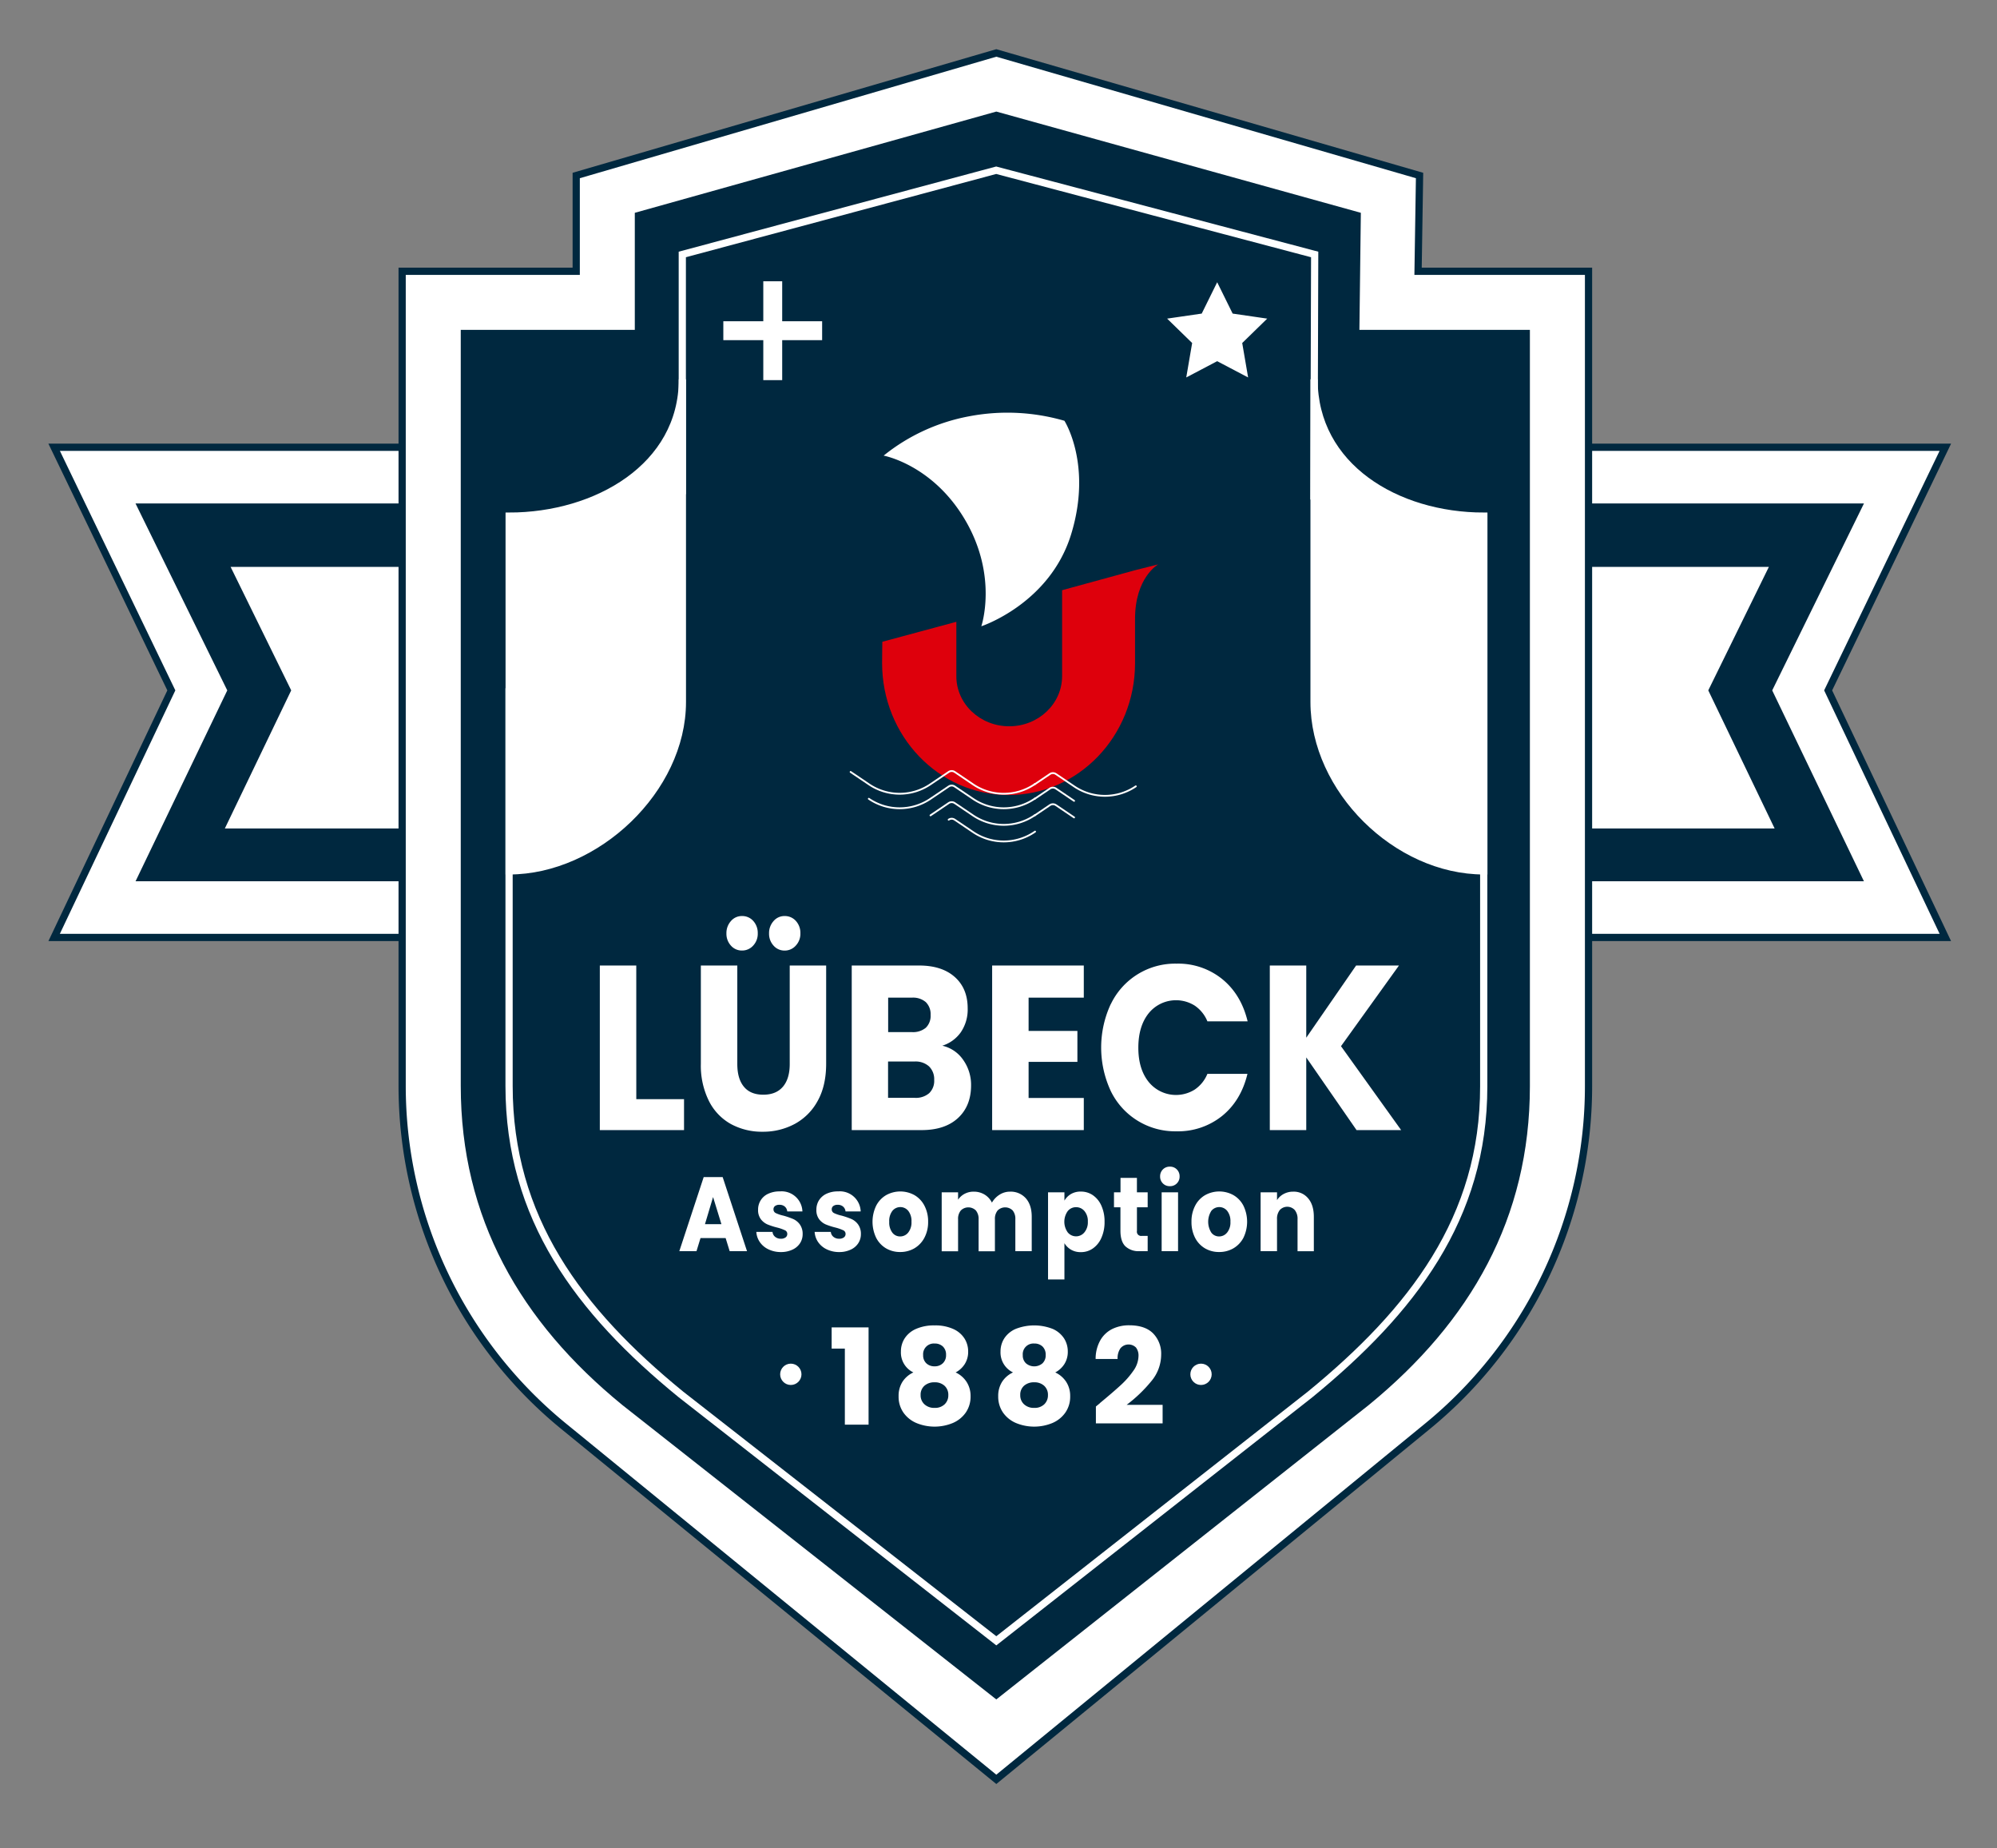 <svg xmlns="http://www.w3.org/2000/svg" id="Calque_3" data-name="Calque 3" viewBox="0 0 830 768"><rect x="0" y="0" width="830" height="768" fill="#808080" stroke="none"/><defs><style>.cls-1,.cls-3,.cls-6,.cls-7,.cls-8{fill:#fff;}.cls-1,.cls-2,.cls-3,.cls-8{stroke:#00283f;}.cls-1,.cls-10,.cls-2,.cls-3,.cls-5,.cls-6,.cls-8{stroke-miterlimit:10;}.cls-1,.cls-5,.cls-6{stroke-width:3px;}.cls-2,.cls-4{fill:#00283f;}.cls-2,.cls-3{stroke-width:2px;}.cls-10,.cls-5{fill:none;}.cls-10,.cls-5,.cls-6{stroke:#fff;}.cls-9{fill:#de000c;}.cls-10{stroke-linecap:round;stroke-width:0.75px;}</style></defs><polygon class="cls-1" points="808.53 389.55 22.5 389.55 71.21 286.88 22.5 185.85 808.53 185.85 759.82 286.88 808.53 389.55"></polygon><polygon class="cls-2" points="773.1 365.2 57.93 365.2 95.57 286.88 57.93 210.21 773.1 210.21 735.46 286.88 773.1 365.2"></polygon><polygon class="cls-3" points="91.86 345.27 739.17 345.27 711.11 286.88 736.79 234.56 94.24 234.56 119.92 286.88 91.86 345.27"></polygon><path class="cls-1" d="M593.24,592.71,414.09,739.39,234.33,592.72A182.64,182.64,0,0,1,167.14,451.2V112.72h72.35V72.93L414.09,22,590,72.93l-.62,39.79h70.85V451.39A182.64,182.64,0,0,1,593.24,592.71Z"></path><path class="cls-4" d="M568.88,583.85,414.09,706.18,258.68,583.86c-42.51-34.69-67.18-77.79-67.18-132.66V137.08h72.34V88.43L414.09,46.36,565.6,88.43,565,137.08h70.86V451.39C635.83,506.15,611.26,549.16,568.88,583.85Z"></path><path class="cls-5" d="M544.53,579.43,414.09,681.82,283,579.43c-42.52-34.69-71.42-73.36-71.42-128.23V286.59l72-81.92V105.74l130.46-35,132.37,35-.31,101.14,70.57,75.29V451.39C616.72,506.15,586.9,544.73,544.53,579.43Z"></path><path class="cls-6" d="M211.62,214.48c36.3,0,72-20.57,72-56.87V291.72c0,36.3-35.71,70.16-72,70.16Z"></path><path class="cls-6" d="M616.72,214.48c-36.3,0-70.57-20.57-70.57-56.87V291.72c0,36.3,34.27,70.16,70.57,70.16Z"></path><path class="cls-7" d="M345.65,560.39v-8.8H361V592h-9.86V560.39Z"></path><path class="cls-7" d="M374.44,561.61a10,10,0,0,1,1.55-5.45,10.69,10.69,0,0,1,4.7-3.93,18.32,18.32,0,0,1,7.75-1.47,18.05,18.05,0,0,1,7.72,1.47,10.69,10.69,0,0,1,4.68,3.93,10.05,10.05,0,0,1,1.55,5.45,9.46,9.46,0,0,1-1.41,5.2,10,10,0,0,1-3.79,3.49,10.89,10.89,0,0,1,4.59,4,10.73,10.73,0,0,1,1.61,5.9,11.59,11.59,0,0,1-2,6.78,12.56,12.56,0,0,1-5.4,4.34,19.78,19.78,0,0,1-15.11,0,12.56,12.56,0,0,1-5.4-4.34,11.52,11.52,0,0,1-2-6.78,10.86,10.86,0,0,1,1.6-6,10.73,10.73,0,0,1,4.54-3.9A9.18,9.18,0,0,1,374.44,561.61Zm9.8,14.2a4.92,4.92,0,0,0-1.61,3.9,5,5,0,0,0,1.58,3.82,5.88,5.88,0,0,0,4.23,1.5,5.69,5.69,0,0,0,4.18-1.5,5.09,5.09,0,0,0,1.52-3.82,5,5,0,0,0-1.57-3.87,5.89,5.89,0,0,0-4.13-1.44A6.13,6.13,0,0,0,384.24,575.81Zm7.66-16.27a4.79,4.79,0,0,0-3.46-1.25,4.44,4.44,0,0,0-4.76,4.82,4.45,4.45,0,0,0,1.33,3.4,4.83,4.83,0,0,0,3.43,1.25,4.74,4.74,0,0,0,3.43-1.28,4.51,4.51,0,0,0,1.33-3.43A4.62,4.62,0,0,0,391.9,559.54Z"></path><path class="cls-7" d="M415.84,561.61a10.05,10.05,0,0,1,1.55-5.45,10.72,10.72,0,0,1,4.71-3.93,21.09,21.09,0,0,1,15.47,0,10.8,10.8,0,0,1,4.68,3.93,10.05,10.05,0,0,1,1.55,5.45,9.46,9.46,0,0,1-1.41,5.2,10.06,10.06,0,0,1-3.8,3.49,10.86,10.86,0,0,1,4.6,4,10.73,10.73,0,0,1,1.6,5.9,11.52,11.52,0,0,1-2,6.78,12.56,12.56,0,0,1-5.4,4.34,19.78,19.78,0,0,1-15.11,0,12.56,12.56,0,0,1-5.4-4.34,11.59,11.59,0,0,1-2-6.78,10.87,10.87,0,0,1,1.61-6,10.67,10.67,0,0,1,4.54-3.9A9.19,9.19,0,0,1,415.84,561.61Zm9.8,14.2a4.92,4.92,0,0,0-1.6,3.9,5,5,0,0,0,1.57,3.82,5.9,5.9,0,0,0,4.24,1.5,5.71,5.71,0,0,0,4.18-1.5,5.13,5.13,0,0,0,1.52-3.82,5,5,0,0,0-1.58-3.87,5.88,5.88,0,0,0-4.12-1.44A6.14,6.14,0,0,0,425.64,575.81Zm7.67-16.27a4.8,4.8,0,0,0-3.46-1.25,4.44,4.44,0,0,0-4.76,4.82,4.41,4.41,0,0,0,1.33,3.4,5.28,5.28,0,0,0,6.86,0,4.51,4.51,0,0,0,1.33-3.43A4.66,4.66,0,0,0,433.31,559.54Z"></path><path class="cls-7" d="M457.19,583q5.43-4.49,8.55-7.36a35.4,35.4,0,0,0,5.29-6,10.91,10.91,0,0,0,2.16-6.15,5.41,5.41,0,0,0-1.05-3.54,4.38,4.38,0,0,0-6.45.31,7.21,7.21,0,0,0-1.19,4.45h-9.13a15.58,15.58,0,0,1,2-7.86,11.77,11.77,0,0,1,5-4.65,15.87,15.87,0,0,1,6.95-1.49q6.58,0,9.94,3.37a12,12,0,0,1,3.35,8.8,17.23,17.23,0,0,1-4.05,11,59.17,59.17,0,0,1-10.29,9.88h14.94v7.7H455.48v-7C456.73,583.42,457.3,583,457.19,583Z"></path><path class="cls-7" d="M264.46,456.74H284.3V469.6h-35V401.21h15.15Z"></path><path class="cls-7" d="M306.44,401.21v40.92q0,6.14,2.75,9.45c1.82,2.21,4.51,3.31,8.05,3.31s6.26-1.1,8.15-3.31,2.84-5.36,2.84-9.45V401.21h15.14V442q0,9.17-3.54,15.49a23.65,23.65,0,0,1-9.52,9.55A27.74,27.74,0,0,1,317,470.28a27,27,0,0,1-13.15-3.16,22.41,22.41,0,0,1-9.17-9.55A33,33,0,0,1,291.29,442V401.21Zm-2.66-8.28a7.24,7.24,0,0,1-1.86-5.07,7.43,7.43,0,0,1,1.86-5.11,5.92,5.92,0,0,1,4.61-2.1,6.08,6.08,0,0,1,4.69,2.05,7.38,7.38,0,0,1,1.86,5.16,7.14,7.14,0,0,1-1.9,5.07,6.13,6.13,0,0,1-4.65,2.05A6,6,0,0,1,303.78,392.93Zm17.72,0a7.24,7.24,0,0,1-1.86-5.07,7.43,7.43,0,0,1,1.86-5.11,5.9,5.9,0,0,1,4.6-2.1,6.1,6.1,0,0,1,4.7,2.05,7.38,7.38,0,0,1,1.86,5.16,7.15,7.15,0,0,1-1.91,5.07A6.13,6.13,0,0,1,326.1,395,6,6,0,0,1,321.5,392.93Z"></path><path class="cls-7" d="M400.32,440.42A17.88,17.88,0,0,1,403.6,451q0,8.58-5.45,13.6t-15.19,5H354V401.21h28q9.47,0,14.83,4.77t5.36,13a16.74,16.74,0,0,1-2.88,10,14.88,14.88,0,0,1-7.66,5.55A14.36,14.36,0,0,1,400.32,440.42Zm-31.18-11.54h9.92a8.26,8.26,0,0,0,5.72-1.8,6.82,6.82,0,0,0,2-5.31,7,7,0,0,0-2-5.36,8.13,8.13,0,0,0-5.72-1.85h-9.92Zm17.05,25.38a7.08,7.08,0,0,0,2.08-5.51,7.39,7.39,0,0,0-2.17-5.65,8.36,8.36,0,0,0-6-2h-11v15.1H380.3A8.46,8.46,0,0,0,386.19,454.26Z"></path><path class="cls-7" d="M427.51,414.56v13.83h20.28v12.86H427.51v15h22.94V469.6H412.36V401.21h38.09v13.35Z"></path><path class="cls-7" d="M461.69,417.24A29.63,29.63,0,0,1,489,400.43a29.1,29.1,0,0,1,19,6.43q7.87,6.43,10.54,17.54H501.82a14.47,14.47,0,0,0-5.27-6.53A14.62,14.62,0,0,0,477.46,421q-4.33,5.36-4.34,14.32t4.34,14.32a14.62,14.62,0,0,0,19.09,3.12,14.42,14.42,0,0,0,5.27-6.53h16.65q-2.67,11.11-10.54,17.49a29.22,29.22,0,0,1-19,6.38,29.69,29.69,0,0,1-27.28-16.76,42.9,42.9,0,0,1,0-36.09Z"></path><path class="cls-7" d="M563.81,469.6l-20.9-30.2v30.2H527.76V401.21h15.15v30l20.72-30h17.81l-24.09,33.52,25,34.87Z"></path><path class="cls-7" d="M301.59,514.47H291.15l-1.67,5.44h-7.14l10.13-30.78h7.89l10.12,30.78h-7.21Zm-1.75-5.78-3.47-11.27L293,508.69Z"></path><path class="cls-7" d="M319.41,519.16a9,9,0,0,1-3.59-3,8.3,8.3,0,0,1-1.47-4.27h6.73a2.94,2.94,0,0,0,1.08,2.06,3.61,3.61,0,0,0,2.35.79,3.14,3.14,0,0,0,2-.55,1.73,1.73,0,0,0,.7-1.43,1.63,1.63,0,0,0-1-1.55,18.51,18.51,0,0,0-3.22-1.12,28.51,28.51,0,0,1-4-1.29,7,7,0,0,1-2.75-2.15,6.25,6.25,0,0,1-1.16-4,7.12,7.12,0,0,1,4.17-6.58,11,11,0,0,1,4.88-1,8.65,8.65,0,0,1,9.37,8.32h-6.3a3.06,3.06,0,0,0-1-2,3.29,3.29,0,0,0-2.25-.75,2.85,2.85,0,0,0-1.83.51,1.64,1.64,0,0,0-.64,1.38,1.69,1.69,0,0,0,1,1.58,15,15,0,0,0,3.17,1.05,33.29,33.29,0,0,1,4,1.38,6.92,6.92,0,0,1,2.73,2.19,6.67,6.67,0,0,1,1.22,4.06,6.87,6.87,0,0,1-1.1,3.83,7.41,7.41,0,0,1-3.15,2.66,11.11,11.11,0,0,1-4.76,1A11.77,11.77,0,0,1,319.41,519.16Z"></path><path class="cls-7" d="M343.64,519.16a9.06,9.06,0,0,1-3.59-3,8.39,8.39,0,0,1-1.47-4.27h6.73a2.94,2.94,0,0,0,1.08,2.06,3.61,3.61,0,0,0,2.35.79,3.14,3.14,0,0,0,2-.55,1.73,1.73,0,0,0,.7-1.43,1.63,1.63,0,0,0-1-1.55,18.69,18.69,0,0,0-3.23-1.12,28.51,28.51,0,0,1-4-1.29,7,7,0,0,1-2.75-2.15,6.25,6.25,0,0,1-1.15-4,7.29,7.29,0,0,1,1.05-3.84,7.4,7.4,0,0,1,3.11-2.74,11,11,0,0,1,4.88-1,8.65,8.65,0,0,1,9.37,8.32h-6.3a3.05,3.05,0,0,0-1-2,3.33,3.33,0,0,0-2.26-.75,2.89,2.89,0,0,0-1.83.51,1.66,1.66,0,0,0-.64,1.38,1.69,1.69,0,0,0,1,1.58,15.19,15.19,0,0,0,3.17,1.05,32.69,32.69,0,0,1,4,1.38,6.92,6.92,0,0,1,2.73,2.19,6.6,6.6,0,0,1,1.22,4.06,6.87,6.87,0,0,1-1.1,3.83,7.41,7.41,0,0,1-3.15,2.66,11.08,11.08,0,0,1-4.76,1A11.8,11.8,0,0,1,343.64,519.16Z"></path><path class="cls-7" d="M368.25,518.73a10.74,10.74,0,0,1-4.1-4.39,15.4,15.4,0,0,1,0-13.3,10.77,10.77,0,0,1,4.14-4.41,12.14,12.14,0,0,1,11.8,0,10.77,10.77,0,0,1,4.14,4.41,14,14,0,0,1,1.52,6.64,13.79,13.79,0,0,1-1.54,6.64,11,11,0,0,1-4.18,4.41,11.63,11.63,0,0,1-5.92,1.53A11.41,11.41,0,0,1,368.25,518.73Zm9.21-6.54a6.68,6.68,0,0,0,1.37-4.51,6.81,6.81,0,0,0-1.33-4.52,4.25,4.25,0,0,0-6.6,0,6.85,6.85,0,0,0-1.31,4.54,6.94,6.94,0,0,0,1.29,4.51,4,4,0,0,0,3.25,1.58A4.25,4.25,0,0,0,377.46,512.19Z"></path><path class="cls-7" d="M426.36,497.94c1.63,1.85,2.45,4.4,2.45,7.68v14.29H422V506.63A5.39,5.39,0,0,0,420.9,503a4.44,4.44,0,0,0-6.26,0,5.44,5.44,0,0,0-1.13,3.67v13.28h-6.78V506.63A5.44,5.44,0,0,0,405.6,503a4.44,4.44,0,0,0-6.26,0,5.39,5.39,0,0,0-1.14,3.67v13.28h-6.81V495.45h6.81v3.07a7.49,7.49,0,0,1,2.71-2.44,7.89,7.89,0,0,1,3.79-.9,8.52,8.52,0,0,1,4.48,1.19,8.08,8.08,0,0,1,3.09,3.37,9.44,9.44,0,0,1,3.15-3.29,8,8,0,0,1,4.34-1.27A8.37,8.37,0,0,1,426.36,497.94Z"></path><path class="cls-7" d="M445.15,496.15a7.85,7.85,0,0,1,4.11-1,8.62,8.62,0,0,1,5,1.53,10.28,10.28,0,0,1,3.52,4.38,15.77,15.77,0,0,1,1.3,6.62,15.94,15.94,0,0,1-1.3,6.65,10.4,10.4,0,0,1-3.52,4.42,8.5,8.5,0,0,1-5,1.56,7.86,7.86,0,0,1-4.09-1,7.77,7.77,0,0,1-2.77-2.72v15.08h-6.81V495.45h6.81v3.46A7.66,7.66,0,0,1,445.15,496.15Zm5.56,7.08a4.47,4.47,0,0,0-3.49-1.6,4.4,4.4,0,0,0-3.44,1.62,7.62,7.62,0,0,0,0,8.86,4.47,4.47,0,0,0,6.91,0,6.51,6.51,0,0,0,1.44-4.45A6.43,6.43,0,0,0,450.71,503.23Z"></path><path class="cls-7" d="M477,513.55v6.36h-3.46a8,8,0,0,1-5.78-2c-1.38-1.33-2.08-3.5-2.08-6.51v-9.73H463v-6.22h2.71v-6h6.82v6H477v6.22h-4.46v9.82a1.76,1.76,0,0,0,2.07,2.06Z"></path><path class="cls-7" d="M483.31,491.74a3.93,3.93,0,0,1-1.14-2.87,4,4,0,0,1,1.14-2.92,3.93,3.93,0,0,1,2.93-1.16,3.89,3.89,0,0,1,2.89,1.16,4,4,0,0,1,1.14,2.92,3.93,3.93,0,0,1-1.14,2.87,3.85,3.85,0,0,1-2.89,1.16A3.89,3.89,0,0,1,483.31,491.74Zm6.32,3.71v24.46h-6.82V495.45Z"></path><path class="cls-7" d="M500.81,518.73a10.83,10.83,0,0,1-4.11-4.39,14.22,14.22,0,0,1-1.49-6.66,14,14,0,0,1,1.51-6.64,10.73,10.73,0,0,1,4.15-4.41,12.12,12.12,0,0,1,11.79,0,10.73,10.73,0,0,1,4.15,4.41,15.26,15.26,0,0,1,0,13.28,10.94,10.94,0,0,1-4.19,4.41,11.6,11.6,0,0,1-5.91,1.53A11.41,11.41,0,0,1,500.81,518.73Zm9.2-6.54a6.63,6.63,0,0,0,1.38-4.51,6.81,6.81,0,0,0-1.34-4.52,4.24,4.24,0,0,0-6.59,0,8.47,8.47,0,0,0,0,9.05,4,4,0,0,0,3.25,1.58A4.22,4.22,0,0,0,510,512.19Z"></path><path class="cls-7" d="M543.73,498c1.56,1.85,2.33,4.4,2.33,7.65v14.29h-6.77V506.63a5.73,5.73,0,0,0-1.16-3.82,4.24,4.24,0,0,0-6.22,0,5.73,5.73,0,0,0-1.15,3.82v13.28h-6.82V495.45h6.82v3.24a7.33,7.33,0,0,1,2.79-2.56,8.17,8.17,0,0,1,3.94-.95A7.71,7.71,0,0,1,543.73,498Z"></path><circle class="cls-7" cx="328.68" cy="571.08" r="4.43"></circle><circle class="cls-7" cx="499.17" cy="571.08" r="4.43"></circle><polygon class="cls-8" points="505.89 116.15 512.65 129.85 527.76 132.05 516.83 142.71 519.41 157.76 505.89 150.65 492.37 157.76 494.95 142.71 484.01 132.05 499.13 129.85 505.89 116.15"></polygon><polygon class="cls-8" points="342.2 132.99 325.6 132.99 325.6 116.38 316.74 116.38 316.74 132.99 300.13 132.99 300.13 141.85 316.74 141.85 316.74 158.46 325.6 158.46 325.6 141.85 342.2 141.85 342.2 132.99"></polygon><path class="cls-7" d="M407.86,260.24s28.47-9.33,37.34-38.26-2.8-47.13-2.8-47.13A85,85,0,0,0,402.73,173a79.87,79.87,0,0,0-35.47,16.33s20.54,3.74,34.07,27.07S407.86,260.24,407.86,260.24Z"></path><path class="cls-9" d="M471.85,236.92l-30.42,8.33s0,34.33,0,35.73c0,11.51-9.87,20.83-22,20.82s-22-9.36-21.95-20.87c0-1.4,0-22.55,0-22.55l-30.76,8.3s-.1,5.19-.1,8.86c0,30.25,23.46,54.79,52.5,54.83s52.59-24.45,52.63-54.7c0-1.68,0-10,0-18.48h0c0-17.3,9.61-22.66,9.61-22.66Z"></path><path class="cls-10" d="M430.2,325.75l-.2.14a22.8,22.8,0,0,1-25.64,0l-7.56-5.11a2.25,2.25,0,0,0-2.51,0l-7.55,5.1a22.77,22.77,0,0,1-25.64,0l-7.56-5.1"></path><path class="cls-10" d="M430.2,331.78l-.2.14a22.8,22.8,0,0,1-25.64,0l-7.56-5.1a2.21,2.21,0,0,0-2.51,0l-7.55,5.1a22.8,22.8,0,0,1-25.64,0"></path><path class="cls-10" d="M430.2,338.68l-.2.13a22.79,22.79,0,0,1-25.64,0l-7.56-5.1a2.25,2.25,0,0,0-2.51,0l-7.55,5.1"></path><path class="cls-10" d="M430.2,345.57l-.2.14a22.8,22.8,0,0,1-25.64,0l-7.56-5.1a2.21,2.21,0,0,0-2.51,0"></path><path class="cls-10" d="M472.07,326.75a22.82,22.82,0,0,1-25.65,0l-7.55-5.1a2.21,2.21,0,0,0-2.51,0l-6.29,4.24"></path><path class="cls-10" d="M446.42,332.78l-7.55-5.1a2.25,2.25,0,0,0-2.51,0l-6.29,4.25"></path><path class="cls-10" d="M446.42,339.67l-7.55-5.1a2.25,2.25,0,0,0-2.51,0l-6.29,4.25"></path></svg>